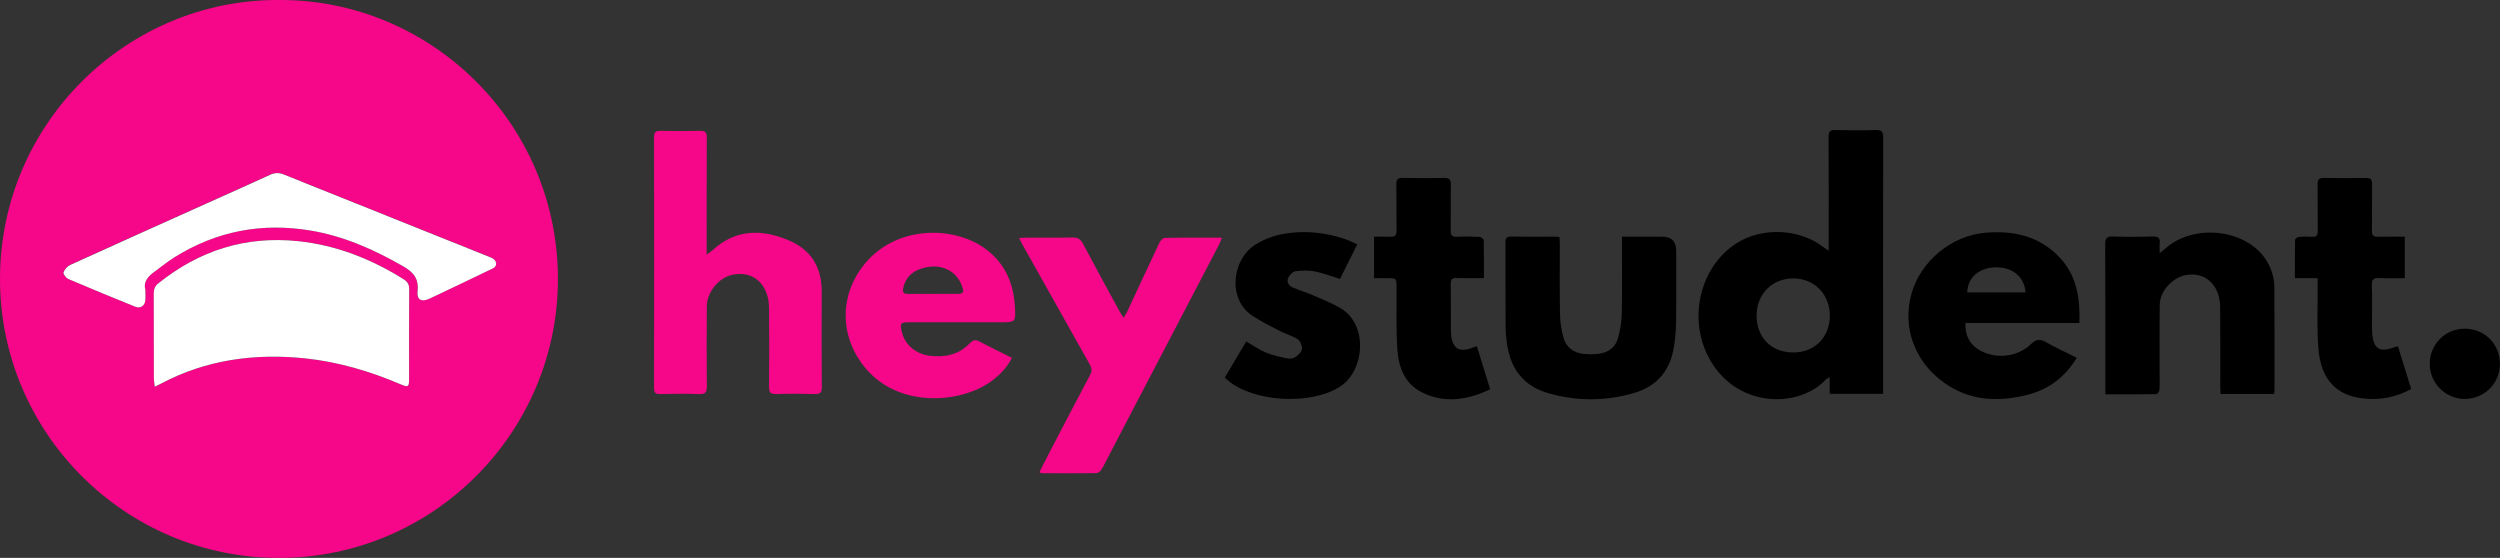 <?xml version="1.0" encoding="UTF-8"?>
<svg id="Layer_2" data-name="Layer 2" xmlns="http://www.w3.org/2000/svg" viewBox="0 0 491.2 109.61">
  <rect x="0" y="0" width="491.2" height="109.61" fill="#333333" stroke="none"/>
  <defs>
    <style>
      .cls-1 {
        fill: #000;
      }

      .cls-1, .cls-2, .cls-3 {
        stroke-width: 0px;
      }

      .cls-2 {
        fill: #f60688;
      }

      .cls-3 {
        fill: #fff;
      }
    </style>
  </defs>
  <g id="Layer_1-2" data-name="Layer 1">
    <g>
      <path class="cls-2" d="M54.79,0c29.78-.17,54.81,24.14,54.83,54.78.03,30.06-24.4,54.82-54.79,54.84C24.48,109.63-.07,84.91,0,54.7.07,24.06,25.1-.15,54.79,0ZM30.41,75.98c.52-.25.87-.41,1.2-.59,8.91-4.74,18.44-6,28.34-4.98,6.55.67,12.81,2.55,18.86,5.13,1.4.6,1.58.48,1.58-1.04,0-5.88-.02-11.75.02-17.63,0-.97-.32-1.53-1.12-2.02-6.38-3.98-13.21-6.69-20.75-7.47-10.31-1.07-19.4,1.85-27.43,8.3-.66.53-.9,1.13-.89,1.95.02,5.6,0,11.19.02,16.79,0,.46.1.92.18,1.56ZM28.56,56.95c-.46-1.48.44-2.62,1.76-3.57,1.33-.95,2.6-2.01,3.98-2.87,8.24-5.15,17.18-6.83,26.74-5.23,6.51,1.09,12.41,3.73,18.1,6.98,2.02,1.15,3.15,2.41,2.9,4.87-.19,1.78.75,2.29,2.41,1.5,4.14-1.95,8.26-3.94,12.39-5.92.78-.38.87-1.26.16-1.81-.31-.24-.7-.38-1.07-.53-13.41-5.37-26.82-10.74-40.22-16.12-.92-.37-1.73-.34-2.64.07-4.17,1.92-8.36,3.78-12.55,5.66-8.92,4.01-17.84,8-26.74,12.06-.57.26-1.12.89-1.31,1.47-.1.3.5,1.1.95,1.29,4.36,1.87,8.75,3.67,13.16,5.45,1,.41,1.86-.17,1.96-1.24.06-.59.01-1.2.01-2.08Z"/>
      <path class="cls-1" d="M359.3,49.29v-1.63c0-6.92.02-13.84-.02-20.76,0-1.06.3-1.38,1.35-1.35,2.64.07,5.28.08,7.92,0,1.17-.04,1.47.34,1.46,1.48-.04,15.68-.02,31.36-.02,47.04,0,1.07,0,2.15,0,3.31h-10.49v-3.25c-.37.2-.6.26-.74.4-5.22,5.75-17.8,5.84-23.12-4.45-4-7.75-1.53-17.75,5.53-22.27,5.02-3.22,12.33-2.91,17.05.71.27.21.56.4,1.08.77ZM359.53,62.06c.01-4.23-3.05-7.36-7.18-7.36-4.17,0-7.22,3.1-7.22,7.32,0,4.31,2.92,7.24,7.23,7.23,4.18,0,7.16-2.99,7.17-7.2Z"/>
      <path class="cls-2" d="M138.87,50c.58-.42.84-.58,1.06-.78,4.55-4.21,9.68-4.27,15.06-1.99,4.41,1.87,6.49,5.33,6.46,10.12-.03,6.24-.03,12.48.02,18.72,0,1.06-.32,1.38-1.37,1.35-2.52-.07-5.04-.08-7.56,0-1.1.03-1.45-.28-1.44-1.4.05-5.12.04-10.24,0-15.36,0-.98-.12-2.02-.45-2.94-1.08-3-3.52-4.33-6.63-3.76-2.68.49-5.11,3.35-5.14,6.18-.04,5.24-.05,10.48,0,15.72.01,1.17-.25,1.62-1.52,1.57-2.56-.1-5.12-.06-7.68-.01-.9.02-1.17-.3-1.17-1.17.02-16.44.02-32.88,0-49.32,0-.96.33-1.24,1.26-1.22,2.6.05,5.2.06,7.8,0,.99-.02,1.31.3,1.3,1.29-.03,7.08-.02,14.16-.02,21.24,0,.47,0,.93,0,1.77Z"/>
      <path class="cls-2" d="M200.23,46.75c.6-.03,1.02-.06,1.45-.06,3,0,6,.04,9-.03,1.07-.02,1.64.33,2.14,1.28,2.33,4.42,4.74,8.8,7.13,13.19.21.38.46.74.81,1.3.29-.48.53-.81.7-1.17,2.11-4.53,4.21-9.06,6.35-13.58.19-.4.68-.93,1.03-.94,3.67-.07,7.34-.04,11.24-.04-.2.51-.31.87-.48,1.2-6.97,13.36-13.95,26.71-20.92,40.07-.74,1.42-1.44,2.86-2.23,4.24-.2.35-.69.75-1.05.75-3.56.05-7.12.02-10.68.01-.11,0-.22-.08-.49-.18.54-1.08,1.05-2.14,1.6-3.18,2.79-5.35,5.57-10.71,8.4-16.04.47-.88.15-1.49-.25-2.21-4.35-7.73-8.7-15.47-13.04-23.21-.23-.41-.42-.83-.71-1.41Z"/>
      <path class="cls-1" d="M413.66,77.47v-1.39c0-9.36.02-18.72-.03-28.08,0-1.23.34-1.57,1.55-1.53,2.6.09,5.2.07,7.8,0,1.04-.03,1.49.27,1.36,1.35-.07.53-.01,1.08-.01,1.93.7-.58,1.14-.94,1.59-1.31,5.58-4.51,15.34-3.28,19.17,2.41,1.15,1.71,1.77,3.6,1.78,5.64.04,6.72.02,13.44.02,20.16,0,.23-.06.46-.1.75h-10.49c-.02-.45-.06-.91-.06-1.36,0-5.16.02-10.32-.02-15.48,0-.95-.11-1.94-.42-2.82-.96-2.79-3.36-4.18-6.2-3.72-2.68.44-5.21,3.13-5.25,5.79-.07,4.32-.02,8.64-.03,12.96,0,1.28.04,2.56-.03,3.84-.02.3-.42.83-.65.83-3.27.05-6.54.04-9.98.04Z"/>
      <path class="cls-1" d="M408.04,70.3c-2.31,3.8-5.48,6.19-9.61,7.25-5.86,1.5-11.5,1.25-16.6-2.46-5.68-4.13-8.09-10.8-6.27-17.35,1.77-6.38,7.79-11.4,14.42-12,5.64-.5,10.78.63,14.78,4.94,3.31,3.56,3.96,7.96,3.8,12.78h-22.4c-.06,2.24.65,3.9,2.38,5.08,3.11,2.11,7.7,1.79,10.51-.93,1.04-1.01,1.78-1.04,2.95-.38,1.93,1.09,3.96,2.03,6.03,3.06ZM398,57.45c-.27-3.12-2.66-5.04-6.01-4.92-3.21.11-5.39,2.04-5.47,4.92h11.48Z"/>
      <path class="cls-1" d="M318.67,46.5c2.76,0,5.34,0,7.93,0q2.74,0,2.74,2.79c0,4.72.05,9.44-.03,14.15-.03,1.83-.19,3.68-.56,5.47-.87,4.25-3.47,7.06-7.62,8.28-5.61,1.66-11.28,1.67-16.91.07-4.78-1.36-7.36-4.7-8.1-9.53-.19-1.26-.29-2.54-.3-3.82-.03-5.4,0-10.79-.03-16.19,0-.92.23-1.26,1.2-1.24,2.8.06,5.6.02,8.39.02.31,0,.62.05,1.03.08.02.48.06.9.06,1.33,0,4.64-.05,9.28.04,13.91.03,1.5.28,3.03.67,4.48.53,1.97,2,3.04,4.02,3.24.95.1,1.92.1,2.87-.02,1.85-.22,3.29-1.18,3.81-3.01.43-1.52.72-3.13.76-4.7.1-4.6.04-9.19.04-13.79,0-.44,0-.87,0-1.53Z"/>
      <path class="cls-2" d="M198.84,70.31c-1.06,2.02-2.53,3.5-4.26,4.73-5.77,4.08-17.63,5.25-24.35-2.5-5.54-6.38-5.42-15.22.32-21.44,6.26-6.79,16.97-6.67,23.04-2.23,3.88,2.84,5.57,6.78,5.82,11.45.16,2.99.11,3-2.88,3-5.96,0-11.92,0-17.88,0-1.72,0-1.85.17-1.46,1.88.56,2.5,2.73,4.38,5.57,4.71,2.95.34,5.67-.22,7.8-2.48.59-.62,1.08-.75,1.86-.34,2.05,1.08,4.14,2.09,6.41,3.22ZM183.31,57.74c1.59,0,3.19.01,4.78,0,1.19-.01,1.35-.24.99-1.35-1-3.06-3.94-4.6-7.27-3.84-2.24.51-3.82,1.68-4.34,4.05-.2.89.12,1.16.95,1.15,1.63-.02,3.27,0,4.9,0Z"/>
      <path class="cls-1" d="M269.97,54.65v-8.15c1.12,0,2.18-.04,3.24.01.88.05,1.19-.28,1.18-1.17-.04-3.04.02-6.08-.04-9.12-.02-1.02.34-1.29,1.31-1.27,2.68.06,5.36.08,8.03,0,1.16-.04,1.4.41,1.38,1.46-.06,2.96.01,5.92-.04,8.88-.02.95.27,1.28,1.23,1.23,1.48-.07,2.96-.05,4.44.02.3.01.82.43.82.66.06,2.43.04,4.86.04,7.45-1.87,0-3.61.04-5.36-.02-.89-.03-1.18.25-1.16,1.15.05,2.96.02,5.92.03,8.88,0,.32.02.64.04.96.23,2.89,1.61,3.75,4.27,2.66.21-.09.43-.15.79-.27.87,2.83,1.73,5.59,2.62,8.48-4.43,2.08-8.86,2.83-13.33.64-3.45-1.69-4.69-4.98-4.91-8.53-.26-4.02-.13-8.07-.16-12.11-.01-1.83,0-1.83-1.78-1.83-.83,0-1.66,0-2.62,0Z"/>
      <path class="cls-1" d="M472.49,46.5v8.15c-1.66,0-3.33.07-4.98-.02-1.13-.06-1.53.26-1.49,1.44.09,2.76.03,5.52.03,8.28,0,.28,0,.56.02.84.17,3.36,1.48,4.21,4.56,2.96.11-.04.23-.05.52-.11.86,2.76,1.71,5.52,2.6,8.39-3,1.65-6.17,2.24-9.5,1.85-5.07-.59-8.23-3.57-8.73-9.75-.33-4.09-.12-8.23-.15-12.35,0-.47,0-.94,0-1.53h-4.47c0-2.59-.02-5.06.04-7.53,0-.21.49-.56.78-.58.87-.08,1.76-.07,2.64-.02.8.04,1.03-.31,1.03-1.07-.03-3.08.02-6.16-.03-9.24-.01-.93.26-1.26,1.22-1.25,2.76.05,5.52.06,8.28,0,.99-.02,1.22.35,1.21,1.26-.04,3.04.01,6.08-.03,9.12-.01.88.26,1.21,1.16,1.18,1.71-.05,3.43-.02,5.3-.02Z"/>
      <path class="cls-1" d="M266.68,48.01c-1.19,2.37-2.3,4.61-3.4,6.8-1.72-.53-3.32-1.17-4.98-1.49-1.23-.24-2.55-.2-3.79-.01-.54.08-1.19.76-1.42,1.32-.33.78.15,1.52.92,1.86,1.28.55,2.63.94,3.91,1.5,1.86.81,3.77,1.55,5.5,2.58,5.46,3.26,4.71,12.25-.11,15.38-5.68,3.69-16.99,3.13-22.14-1.28-.15-.13-.29-.27-.52-.49,1.41-2.36,2.8-4.72,4.21-7.09,1.36.78,2.57,1.65,3.91,2.2,1.34.55,2.8.86,4.23,1.14.5.1,1.19-.03,1.6-.33.53-.38,1.17-1.01,1.21-1.57.05-.62-.35-1.56-.86-1.89-1.09-.7-2.41-1.04-3.58-1.65-1.8-.93-3.63-1.85-5.31-2.96-4.92-3.24-4.01-11.01.53-13.92,2.18-1.39,4.54-2.11,7.08-2.37,3.64-.38,7.18.06,10.63,1.24.78.27,1.52.65,2.37,1.02Z"/>
      <path class="cls-1" d="M484.23,78.38c-3.78-.02-6.84-3.12-6.83-6.92.01-3.88,3.11-6.94,6.97-6.88,3.9.05,6.87,3.11,6.82,7.02-.05,3.79-3.14,6.8-6.96,6.78Z"/>
      <path class="cls-3" d="M30.41,75.98c-.08-.65-.17-1.1-.18-1.56-.01-5.6,0-11.19-.02-16.79,0-.83.23-1.42.89-1.95,8.03-6.45,17.12-9.37,27.43-8.3,7.54.78,14.37,3.49,20.75,7.47.8.5,1.13,1.06,1.12,2.02-.04,5.88-.02,11.75-.02,17.63,0,1.52-.18,1.64-1.58,1.04-6.05-2.58-12.31-4.45-18.86-5.13-9.9-1.02-19.43.25-28.34,4.98-.34.18-.69.34-1.2.59Z"/>
      <path class="cls-3" d="M28.56,56.95c0,.88.05,1.48-.01,2.08-.11,1.07-.96,1.64-1.96,1.24-4.4-1.78-8.79-3.58-13.16-5.45-.45-.19-1.05-.99-.95-1.29.19-.58.75-1.21,1.31-1.47,8.9-4.05,17.82-8.05,26.74-12.06,4.19-1.88,8.38-3.75,12.55-5.66.91-.42,1.72-.44,2.64-.07,13.4,5.38,26.81,10.74,40.22,16.12.37.15.76.29,1.07.53.7.55.62,1.44-.16,1.81-4.12,1.98-8.25,3.97-12.39,5.92-1.66.78-2.6.28-2.41-1.5.26-2.46-.88-3.72-2.9-4.87-5.69-3.25-11.59-5.89-18.1-6.98-9.57-1.6-18.5.08-26.74,5.23-1.39.86-2.65,1.92-3.98,2.87-1.33.95-2.22,2.08-1.76,3.57Z"/>
    </g>
  </g>
</svg>